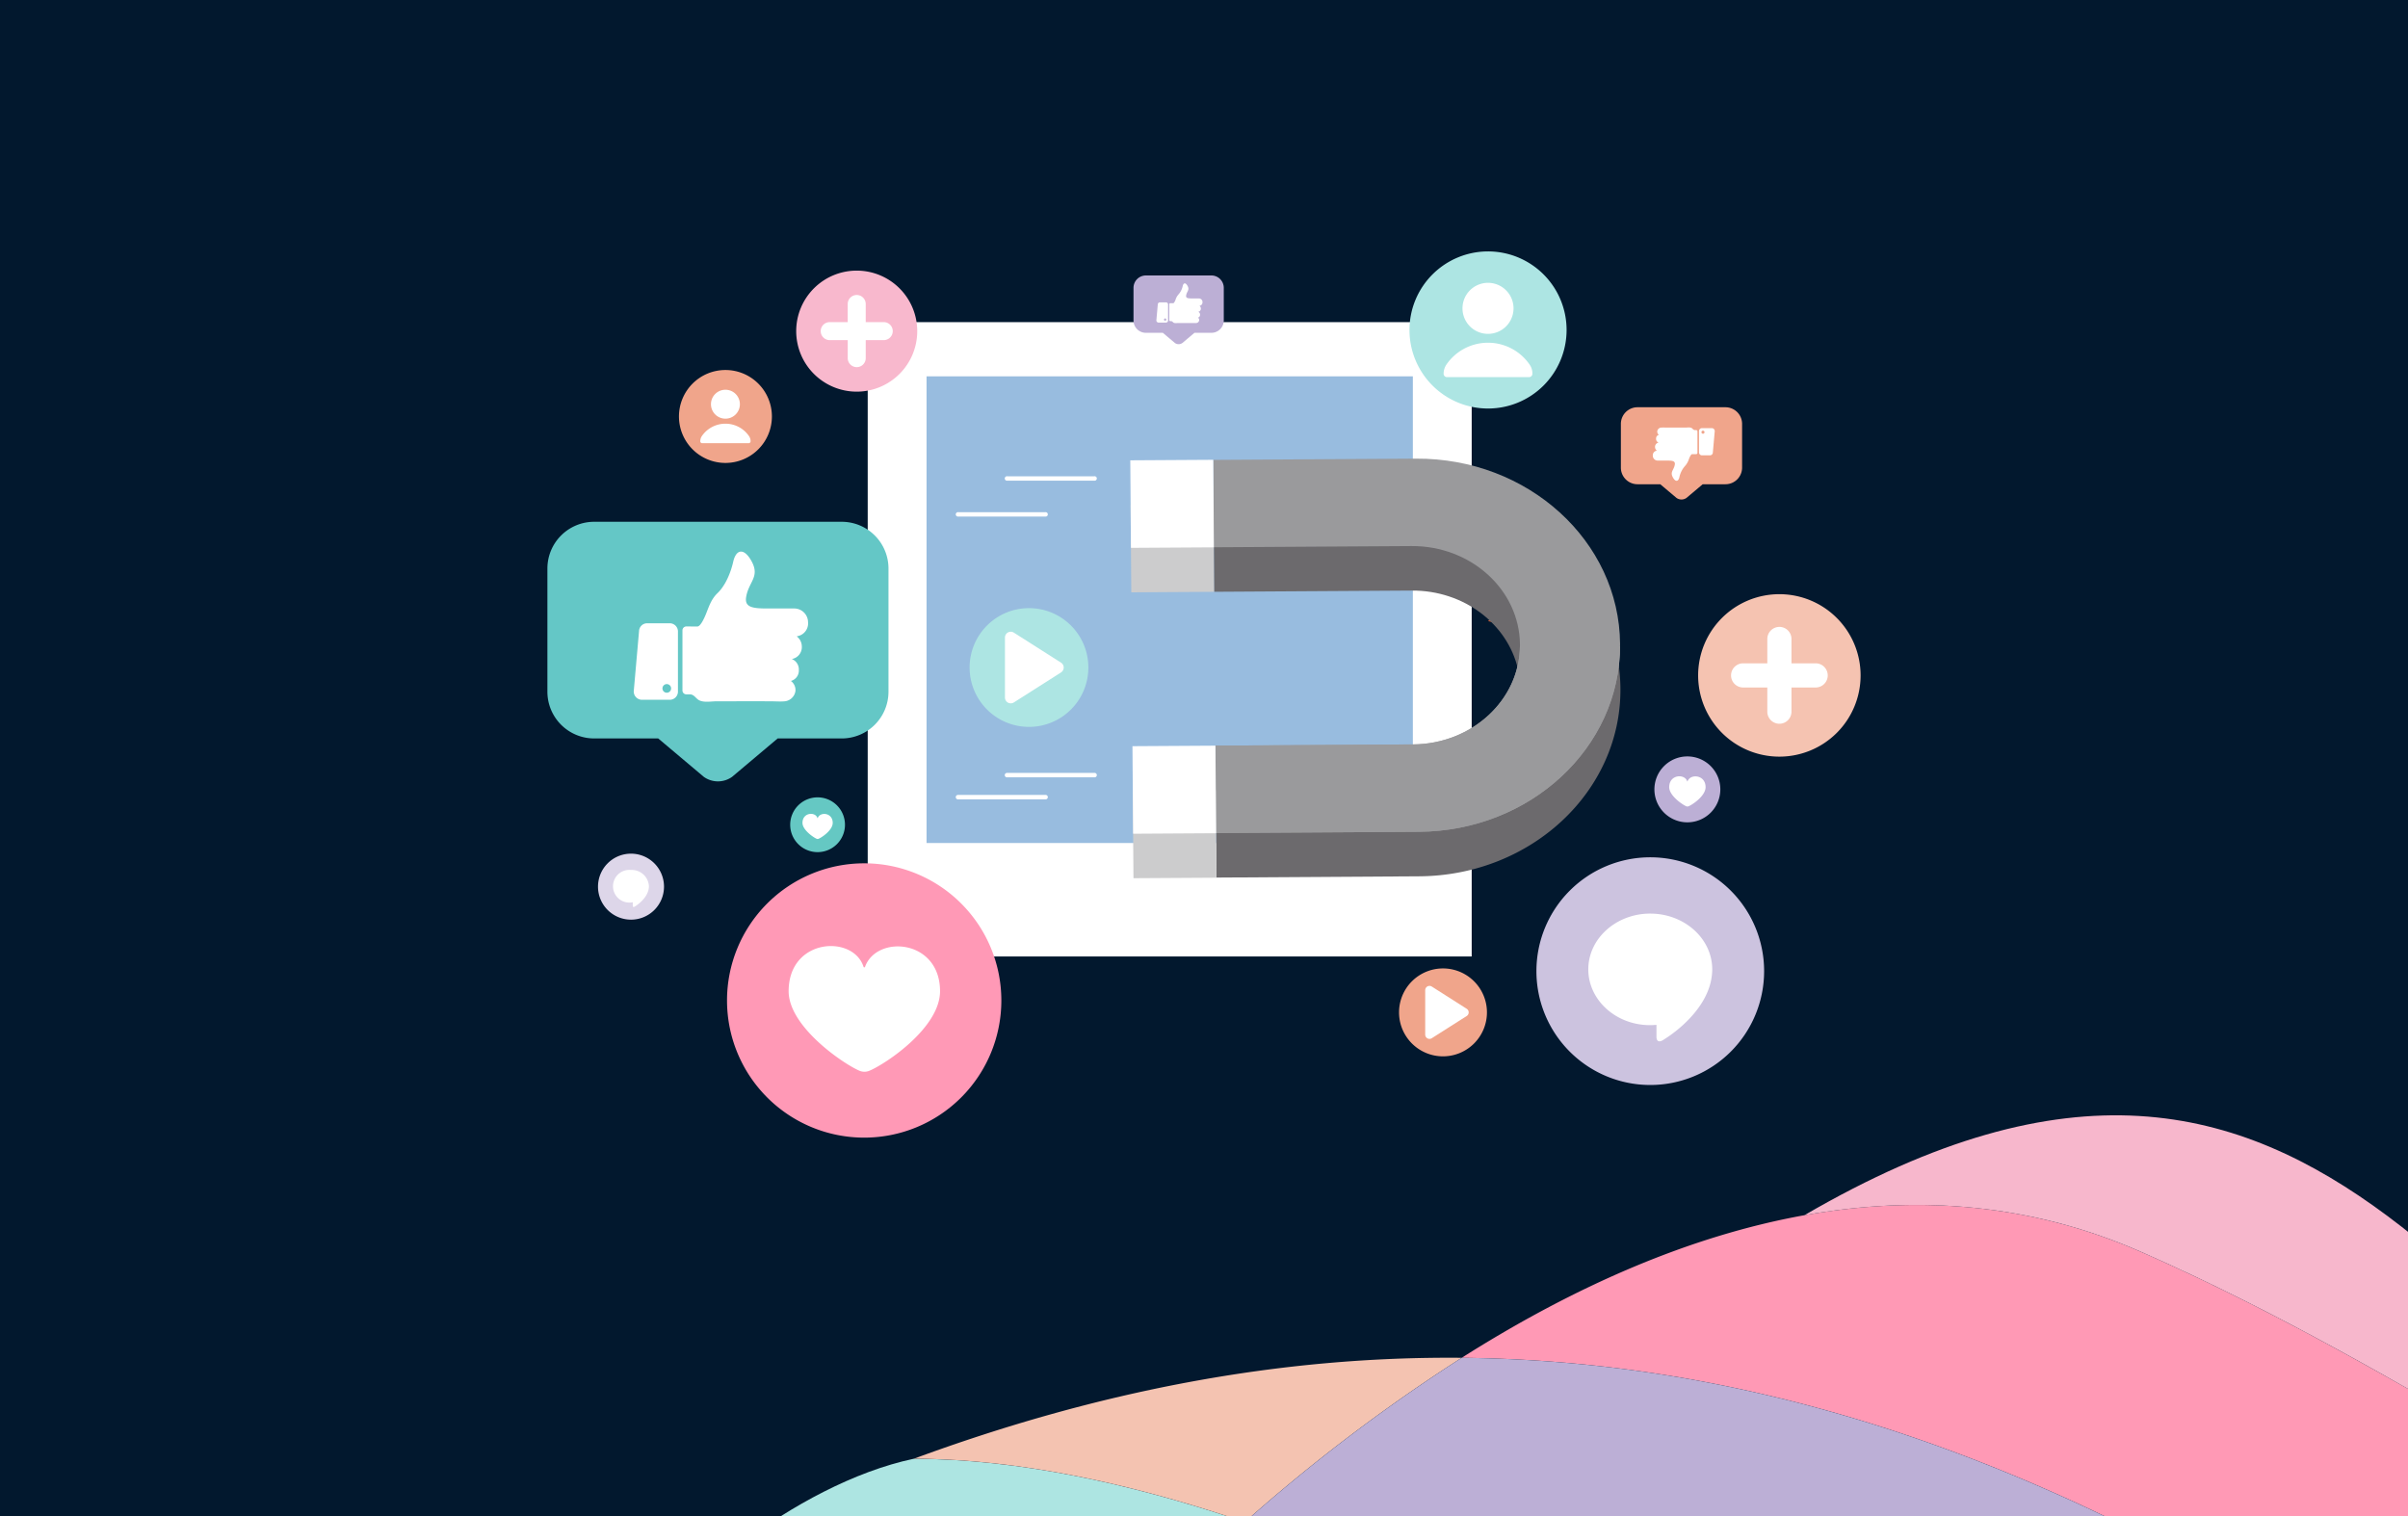 <svg xmlns="http://www.w3.org/2000/svg" xmlns:xlink="http://www.w3.org/1999/xlink" width="540" height="340" viewBox="0 0 540 340">
  <rect x="0" y="0" width="540" height="340" fill="#333333" stroke="none"/>
  <defs>
    <clipPath id="clip-path">
      <rect id="Rectangle_5" data-name="Rectangle 5" width="294.488" height="198.741" fill="none"/>
    </clipPath>
    <clipPath id="clip-path-2">
      <path id="Path_13" data-name="Path 13" d="M0,39.1H616.439v-243.23H0Z" transform="translate(0 204.125)" fill="none"/>
    </clipPath>
    <clipPath id="clip-Children_and_SM_-_InfoG">
      <rect width="540" height="340"/>
    </clipPath>
  </defs>
  <g id="Children_and_SM_-_InfoG" data-name="Children and SM - InfoG" clip-path="url(#clip-Children_and_SM_-_InfoG)">
    <rect width="540" height="340" fill="#02182e"/>
    <g id="Group_13" data-name="Group 13" transform="translate(122.756 56.384)">
      <rect id="Rectangle_4" data-name="Rectangle 4" width="127.954" height="119.68" transform="translate(77.176 23.28)" fill="#98bcdf"/>
      <path id="Path_14" data-name="Path 14" d="M58.992,13.023V155.284H194.436V13.023Zm122.249,116.81H72.186V25.186H181.241Z" transform="translate(12.839 2.834)" fill="#fff"/>
      <g id="Group_12" data-name="Group 12">
        <g id="Group_11" data-name="Group 11" clip-path="url(#clip-path)">
          <path id="Path_15" data-name="Path 15" d="M195.99,68.454c-.554,2.555-2.714,4.38-6.217,4.152L173.249,68.53l2.177-2.422,12.819,1.314Z" transform="translate(37.707 14.388)" fill="#c85835" fill-rule="evenodd"/>
          <path id="Path_16" data-name="Path 16" d="M107.561,66.319l-.15-19.627,18.607-.114.15,19.627Z" transform="translate(23.378 10.137)" fill="#cccccd"/>
          <path id="Path_17" data-name="Path 17" d="M213.634,83.469c-2.579-21-22.016-37.25-45.484-37.107l-45.457.28.149,19.6,44.3-.273c11.683-.072,21.488,7.5,23.809,17.635Z" transform="translate(26.704 10.09)" fill="#6c6a6d"/>
          <path id="Path_18" data-name="Path 18" d="M213.838,81.294h0a38.8,38.8,0,0,0-.291-4.458l-22.684.14a20.561,20.561,0,0,1,.52,4.455c.094,12.282-10.647,22.306-23.99,22.388l-44.3.273.149,19.605,45.457-.28c25.105-.155,45.315-19.014,45.139-42.123" transform="translate(26.791 16.723)" fill="#6c6a6d"/>
          <path id="Path_19" data-name="Path 19" d="M213.863,79.73h0c-.175-23.11-20.671-41.719-45.775-41.564l-45.458.28.15,19.6,44.3-.273c13.343-.082,24.236,9.808,24.329,22.091s-10.647,22.306-23.99,22.388l-44.3.273.149,19.605,45.457-.28c25.105-.155,45.315-19.014,45.139-42.123" transform="translate(26.69 8.306)" fill="#9a9a9c"/>
          <path id="Path_20" data-name="Path 20" d="M213.773,72.737l-22.462.138c-.216,12.039-10.83,21.776-23.979,21.857l-44.3.273.149,19.6,45.457-.279c24.913-.153,45-18.726,45.136-41.592" transform="translate(26.777 15.831)" fill="#9a9a9c"/>
          <path id="Path_21" data-name="Path 21" d="M107.5,58.127l-.15-19.632,18.607-.114.15,19.632Z" transform="translate(23.364 8.353)" fill="#fff"/>
          <path id="Path_22" data-name="Path 22" d="M107.962,118.969l-.15-19.627,18.607-.114.15,19.627Z" transform="translate(23.465 21.597)" fill="#cccccd"/>
          <path id="Path_23" data-name="Path 23" d="M107.9,110.777l-.15-19.632,18.607-.114.15,19.632Z" transform="translate(23.451 19.813)" fill="#fff"/>
          <path id="Path_24" data-name="Path 24" d="M104.282,42.4H84.812a.5.5,0,1,1,0-.985h19.47a.5.5,0,1,1,0,.985" transform="translate(18.34 9.013)" fill="#fff"/>
          <path id="Path_25" data-name="Path 25" d="M104.282,97.035H84.812a.5.5,0,1,1,0-.985h19.47a.5.5,0,1,1,0,.985" transform="translate(18.34 20.905)" fill="#fff"/>
          <path id="Path_26" data-name="Path 26" d="M95.258,101.09H75.788a.5.5,0,1,1,0-.985h19.47a.5.5,0,1,1,0,.985" transform="translate(16.376 21.788)" fill="#fff"/>
          <path id="Path_27" data-name="Path 27" d="M95.258,49.011H75.788a.5.5,0,1,1,0-.985h19.47a.5.5,0,1,1,0,.985" transform="translate(16.376 10.453)" fill="#fff"/>
          <path id="Path_28" data-name="Path 28" d="M94.6,143.454A30.759,30.759,0,1,1,63.837,112.7,30.759,30.759,0,0,1,94.6,143.454" transform="translate(7.199 24.528)" fill="#ff99b6"/>
          <path id="Path_29" data-name="Path 29" d="M60.268,155.882a2.877,2.877,0,0,0,2.281.016c3.811-1.612,15.831-9.7,15.831-17.832,0-11.668-14.2-12.739-16.823-5.464a.173.173,0,0,1-.329-.006c-2.314-7.261-16.8-6.468-16.8,5.47,0,7.878,12.039,16.146,15.84,17.817" transform="translate(9.67 27.845)" fill="#fff"/>
          <path id="Path_30" data-name="Path 30" d="M66,49.795H10.486A10.487,10.487,0,0,0,0,60.281V87.9A10.487,10.487,0,0,0,10.486,98.384H24.852L35.078,107a5.465,5.465,0,0,0,6.333,0l10.227-8.616H66A10.487,10.487,0,0,0,76.489,87.9V60.281A10.487,10.487,0,0,0,66,49.795" transform="translate(0 10.838)" fill="#64c7c6"/>
          <path id="Path_31" data-name="Path 31" d="M53.036,71.135a3.1,3.1,0,0,0-3.131-3.093H43.775c-3.329,0-4.991-.335-4.619-2.583.564-3.407,3.087-4.471,1.276-7.9-1.6-3.023-3.436-3-4.152-.106,0,0-.894,4.6-3.545,7.145-1.409,1.355-1.882,2.915-2.595,4.694-.228.569-1.154,2.793-1.924,2.79-.658,0-1.3-.007-2.472-.01a.87.87,0,0,0-.872.872V86.428a.869.869,0,0,0,.869.871c.721,0,.326,0,.788,0,.815,0,1.212.677,1.777,1.126,1.047.832,2.966.432,4.211.43,4.041,0,8.083-.012,12.124,0,1.026,0,2.171.1,3.2,0A2.7,2.7,0,0,0,50.21,86.56a2.521,2.521,0,0,0-.979-2.232l.012-.049a2.392,2.392,0,0,0,1.728-2.439,2.5,2.5,0,0,0-1.677-2.5l.11.034a2.7,2.7,0,0,0,2.236-2.825,2.842,2.842,0,0,0-1.092-2.206l.019-.075a2.907,2.907,0,0,0,2.469-3.135" transform="translate(5.414 12.034)" fill="#fff"/>
          <path id="Path_32" data-name="Path 32" d="M24.091,68.49H18.8a1.809,1.809,0,0,0-1.71,1.741L15.919,83.517a1.86,1.86,0,0,0,1.71,2.125h6.463a1.836,1.836,0,0,0,1.718-1.934V70.422a1.835,1.835,0,0,0-1.718-1.932m-.783,15.573a.969.969,0,1,1,.969-.969.969.969,0,0,1-.969.969" transform="translate(3.463 14.907)" fill="#fff"/>
          <path id="Path_33" data-name="Path 33" d="M221.157,28.7h-19.73a3.726,3.726,0,0,0-3.726,3.727v9.814a3.726,3.726,0,0,0,3.726,3.726h5.106l3.635,3.062a1.943,1.943,0,0,0,2.25,0l3.633-3.062h5.106a3.727,3.727,0,0,0,3.727-3.726V32.428a3.727,3.727,0,0,0-3.727-3.727" transform="translate(43.029 6.247)" fill="#f0a58b"/>
          <path id="Path_34" data-name="Path 34" d="M203.58,38.753a1.1,1.1,0,0,0,1.113,1.1h2.178c1.184,0,1.774.119,1.641.917-.2,1.212-1.1,1.589-.453,2.807.567,1.075,1.22,1.067,1.475.038a5.526,5.526,0,0,1,1.26-2.539,4.251,4.251,0,0,0,.922-1.667c.082-.2.41-.995.684-.994.233,0,.461,0,.878,0a.308.308,0,0,0,.311-.309v-4.79a.31.31,0,0,0-.309-.309H213c-.29,0-.431-.241-.632-.4-.371-.293-1.053-.152-1.5-.152-1.436,0-2.872,0-4.308,0a11.049,11.049,0,0,0-1.136,0,.96.96,0,0,0-.843.813.893.893,0,0,0,.347.793l0,.018a.849.849,0,0,0-.614.867.887.887,0,0,0,.6.886l-.039-.012a.96.96,0,0,0-.794,1,1.014,1.014,0,0,0,.387.785l-.006.026a1.033,1.033,0,0,0-.878,1.114" transform="translate(44.309 7.056)" fill="#fff"/>
          <path id="Path_35" data-name="Path 35" d="M212.706,38.645h1.879a.642.642,0,0,0,.608-.619l.418-4.722a.662.662,0,0,0-.608-.755h-2.3a.653.653,0,0,0-.611.687v4.722a.653.653,0,0,0,.611.687m.278-5.534a.345.345,0,1,1-.345.345.345.345,0,0,1,.345-.345" transform="translate(46.162 7.084)" fill="#fff"/>
          <path id="Path_36" data-name="Path 36" d="M194,17.615A17.616,17.616,0,1,1,176.381,0,17.615,17.615,0,0,1,194,17.615" transform="translate(34.555 0)" fill="#ade5e3"/>
          <path id="Path_37" data-name="Path 37" d="M175.01,5.783a5.723,5.723,0,1,0,5.723,5.723,5.723,5.723,0,0,0-5.723-5.723m0,13.437a11.311,11.311,0,0,0-9.331,4.9,3.671,3.671,0,0,0-.622,2.089.743.743,0,0,0,.746.722h18.413a.743.743,0,0,0,.746-.722,3.436,3.436,0,0,0-.622-2.089,11.311,11.311,0,0,0-9.331-4.9" transform="translate(35.924 1.259)" fill="#fff"/>
          <path id="Path_38" data-name="Path 38" d="M45.071,32.262A10.421,10.421,0,1,1,34.651,21.841,10.421,10.421,0,0,1,45.071,32.262" transform="translate(5.274 4.754)" fill="#f0a58b"/>
          <path id="Path_39" data-name="Path 39" d="M33.795,25.478a3.243,3.243,0,1,0,3.243,3.243,3.242,3.242,0,0,0-3.243-3.243m0,7.613a6.411,6.411,0,0,0-5.287,2.777,2.079,2.079,0,0,0-.352,1.184.421.421,0,0,0,.423.409H39.011a.421.421,0,0,0,.423-.409,1.947,1.947,0,0,0-.352-1.184,6.411,6.411,0,0,0-5.287-2.777" transform="translate(6.128 5.545)" fill="#fff"/>
          <path id="Path_40" data-name="Path 40" d="M57,106.692a6.142,6.142,0,1,1-6.142-6.142A6.141,6.141,0,0,1,57,106.692" transform="translate(9.732 21.884)" fill="#65c8c3"/>
          <path id="Path_41" data-name="Path 41" d="M50.142,109.173a.58.58,0,0,0,.455,0c.761-.323,3.161-1.937,3.161-3.562,0-2.329-2.836-2.544-3.359-1.091a.034.034,0,0,1-.066,0c-.461-1.449-3.355-1.291-3.355,1.092,0,1.573,2.4,3.224,3.163,3.558" transform="translate(10.225 22.547)" fill="#fff"/>
          <path id="Path_42" data-name="Path 42" d="M218.658,100.4a7.391,7.391,0,1,1-7.39-7.39,7.39,7.39,0,0,1,7.39,7.39" transform="translate(44.373 20.244)" fill="#bcafd5"/>
          <path id="Path_43" data-name="Path 43" d="M210.41,103.387a.691.691,0,0,0,.548,0c.916-.387,3.8-2.331,3.8-4.285,0-2.8-3.413-3.06-4.043-1.313a.041.041,0,0,1-.079,0c-.555-1.745-4.037-1.554-4.037,1.314,0,1.893,2.893,3.879,3.806,4.281" transform="translate(44.967 21.041)" fill="#fff"/>
          <path id="Path_44" data-name="Path 44" d="M125.418,4.429h-14.7a2.777,2.777,0,0,0-2.776,2.776v7.31a2.777,2.777,0,0,0,2.776,2.776h3.8l2.707,2.281a1.447,1.447,0,0,0,1.677,0l2.707-2.281h3.8a2.777,2.777,0,0,0,2.776-2.776V7.205a2.777,2.777,0,0,0-2.776-2.776" transform="translate(23.494 0.964)" fill="#bcafd5"/>
          <path id="Path_45" data-name="Path 45" d="M121.986,10.079a.821.821,0,0,0-.829-.818h-1.622c-.882,0-1.321-.089-1.223-.684.149-.9.817-1.184.337-2.089-.424-.8-.91-.8-1.1-.028a4.12,4.12,0,0,1-.938,1.891,3.131,3.131,0,0,0-.687,1.242c-.061.151-.306.74-.51.739-.173,0-.343,0-.654,0a.229.229,0,0,0-.231.23v3.568a.231.231,0,0,0,.231.231h.208c.216,0,.32.18.47.3.278.22.785.114,1.114.113,1.07,0,2.141,0,3.21,0,.272,0,.575.026.846,0a.715.715,0,0,0,.627-.608.665.665,0,0,0-.258-.591l0-.012a.634.634,0,0,0,.458-.647.662.662,0,0,0-.444-.661l.029.01a.713.713,0,0,0,.592-.748.754.754,0,0,0-.289-.584l0-.019a.769.769,0,0,0,.654-.83" transform="translate(24.927 1.281)" fill="#fff"/>
          <path id="Path_46" data-name="Path 46" d="M114.323,9.378h-1.4a.477.477,0,0,0-.452.46l-.312,3.517a.493.493,0,0,0,.453.563h1.711a.486.486,0,0,0,.455-.511V9.889a.486.486,0,0,0-.455-.511m-.207,4.122a.256.256,0,1,1,.257-.257.257.257,0,0,1-.257.257" transform="translate(24.411 2.041)" fill="#fff"/>
          <path id="Path_47" data-name="Path 47" d="M233.208,137.122a25.531,25.531,0,1,1-25.532-25.532,25.532,25.532,0,0,1,25.532,25.532" transform="translate(39.644 24.287)" fill="#ccc3df"/>
          <path id="Path_48" data-name="Path 48" d="M205.6,121.958c-7.663,0-13.9,5.611-13.9,12.506,0,7.308,7,13.213,15.285,12.442v2.844c.028-.01,0,1.389,1.389.627l.75-.482c1.574-1.008,9.46-6.43,10.288-14.1a11.393,11.393,0,0,0,.079-1.327c0-6.9-6.233-12.506-13.9-12.506" transform="translate(41.724 26.544)" fill="#fff"/>
          <path id="Path_49" data-name="Path 49" d="M24.122,118.32a7.4,7.4,0,1,1-7.4-7.4,7.4,7.4,0,0,1,7.4,7.4" transform="translate(2.027 24.141)" fill="#ddd6e9"/>
          <path id="Path_50" data-name="Path 50" d="M16.115,113.923a3.667,3.667,0,1,0,.4,7.235v.824c.009,0,0,.4.4.181l.218-.139c.455-.293,2.742-1.865,2.983-4.09a3.364,3.364,0,0,0,.022-.385,3.848,3.848,0,0,0-4.029-3.627" transform="translate(2.63 24.795)" fill="#fff"/>
          <path id="Path_51" data-name="Path 51" d="M248.362,81.346A18.216,18.216,0,1,1,230.146,63.13a18.216,18.216,0,0,1,18.216,18.216" transform="translate(46.126 13.74)" fill="#f5c3b1"/>
          <path id="Path_52" data-name="Path 52" d="M228.8,69.157a2.711,2.711,0,0,0-2.67,2.747v5.42h-5.42a2.71,2.71,0,1,0,0,5.42h5.42v5.42a2.71,2.71,0,1,0,5.42,0v-5.42h5.42a2.71,2.71,0,1,0,0-5.42h-5.42V71.9a2.711,2.711,0,0,0-2.749-2.747" transform="translate(47.438 15.052)" fill="#fff"/>
          <path id="Path_53" data-name="Path 53" d="M72.964,17.107A13.571,13.571,0,1,1,59.394,3.536,13.571,13.571,0,0,1,72.964,17.107" transform="translate(9.973 0.77)" fill="#f8b8cd"/>
          <path id="Path_54" data-name="Path 54" d="M58.387,8.026a2.02,2.02,0,0,0-1.99,2.047v4.037H52.36a2.019,2.019,0,1,0,0,4.038H56.4v4.038a2.018,2.018,0,1,0,4.037,0V18.147h4.039a2.019,2.019,0,1,0,0-4.038H60.434V10.073a2.019,2.019,0,0,0-2.047-2.047" transform="translate(10.95 1.747)" fill="#fff"/>
          <path id="Path_55" data-name="Path 55" d="M104.388,79.016A13.315,13.315,0,1,1,91.073,65.7a13.315,13.315,0,0,1,13.315,13.315" transform="translate(16.924 14.3)" fill="#ade5e3"/>
          <path id="Path_56" data-name="Path 56" d="M84.268,71.344V84.8a1.3,1.3,0,0,0,2,1.1l10.572-6.727a1.3,1.3,0,0,0,0-2.192l-10.572-6.73a1.3,1.3,0,0,0-2,1.1" transform="translate(18.341 15.244)" fill="#fff"/>
          <path id="Path_57" data-name="Path 57" d="M176.559,141.916a9.857,9.857,0,1,1-9.857-9.857,9.856,9.856,0,0,1,9.857,9.857" transform="translate(34.137 28.742)" fill="#f0a58b"/>
          <path id="Path_58" data-name="Path 58" d="M161.664,136.236v9.96a.962.962,0,0,0,1.478.812l7.826-4.98a.96.96,0,0,0,0-1.622l-7.826-4.983a.962.962,0,0,0-1.478.812" transform="translate(35.186 29.442)" fill="#fff"/>
        </g>
      </g>
    </g>
    <g id="Group_10" data-name="Group 10" transform="translate(142.893 454.25)">
      <g id="Group_9" data-name="Group 9" transform="translate(0 -204.125)" clip-path="url(#clip-path-2)">
        <g id="Group_3" data-name="Group 3" transform="translate(0.001 77.014)">
          <path id="Path_7" data-name="Path 7" d="M21.907,2.284C-24.482,43.009-68.4,97.266-105.614,154.292l-8.741-122.649c6.082-12.846,35.1-37.86,62.044-43.567,22.919.083,48,5.282,74.218,14.208" transform="translate(114.355 11.924)" fill="#ade5e2"/>
        </g>
        <g id="Group_4" data-name="Group 4" transform="translate(184.9 20.102)">
          <path id="Path_8" data-name="Path 8" d="M53.808,16.17C-1.281,44.149-54.67,28.907-118.321-5.259c-55.906-30.018-109.438-44.356-162.554-44.869C-255.336-66.314-229.5-77.517-204.04-82.1h.01c25.812-4.636,51.216-2.474,75.571,8.243C-67.454-47.029-17.045-8.376,31.938,9.614a176.77,176.77,0,0,0,21.87,6.556" transform="translate(280.875 84.406)" fill="#ff99b5"/>
        </g>
        <g id="Group_5" data-name="Group 5" transform="translate(62.044 54.367)">
          <path id="Path_9" data-name="Path 9" d="M19.752,0A390.894,390.894,0,0,0-28.885,36.843c-26.219-8.925-51.3-14.125-74.22-14.208C-61.815,7.435-21.157-.389,19.752,0" transform="translate(103.105 0.012)" fill="#f4c3b1"/>
        </g>
        <g id="Group_6" data-name="Group 6" transform="translate(261.745 0)">
          <path id="Path_10" data-name="Path 10" d="M37.937,18.348C-11.047.359-61.454-38.295-122.461-65.122c-24.355-10.717-49.758-12.881-75.57-8.244,118.67-69.114,151.2,38.877,235.968,91.714" transform="translate(198.031 95.774)" fill="#f7b7cc"/>
        </g>
        <g id="Group_7" data-name="Group 7" transform="translate(136.263 54.381)">
          <path id="Path_11" data-name="Path 11" d="M77.022,7.7l1.106,15.514C1.558,139.863-99.164,176.619-251.825,75.18c-49.569-32.942-101.82-62.073-150.223-78.523A390.777,390.777,0,0,1-353.41-40.185c53.116.511,106.648,14.851,162.553,44.869,63.65,34.166,117.041,49.407,172.13,21.428C12.414,33.205,43.531,29.888,77.022,7.7" transform="translate(402.048 40.185)" fill="#bcafd6"/>
        </g>
        <g id="Group_8" data-name="Group 8" transform="translate(519.583 35.892)">
          <path id="Path_12" data-name="Path 12" d="M14.633,0l4.731,66.373C-14.127,88.562-45.243,91.88-76.385,84.786-47.121,69.933-17.372,42.888,14.633,0" transform="translate(76.385)" fill="#bcafd6"/>
        </g>
      </g>
    </g>
  </g>
</svg>
